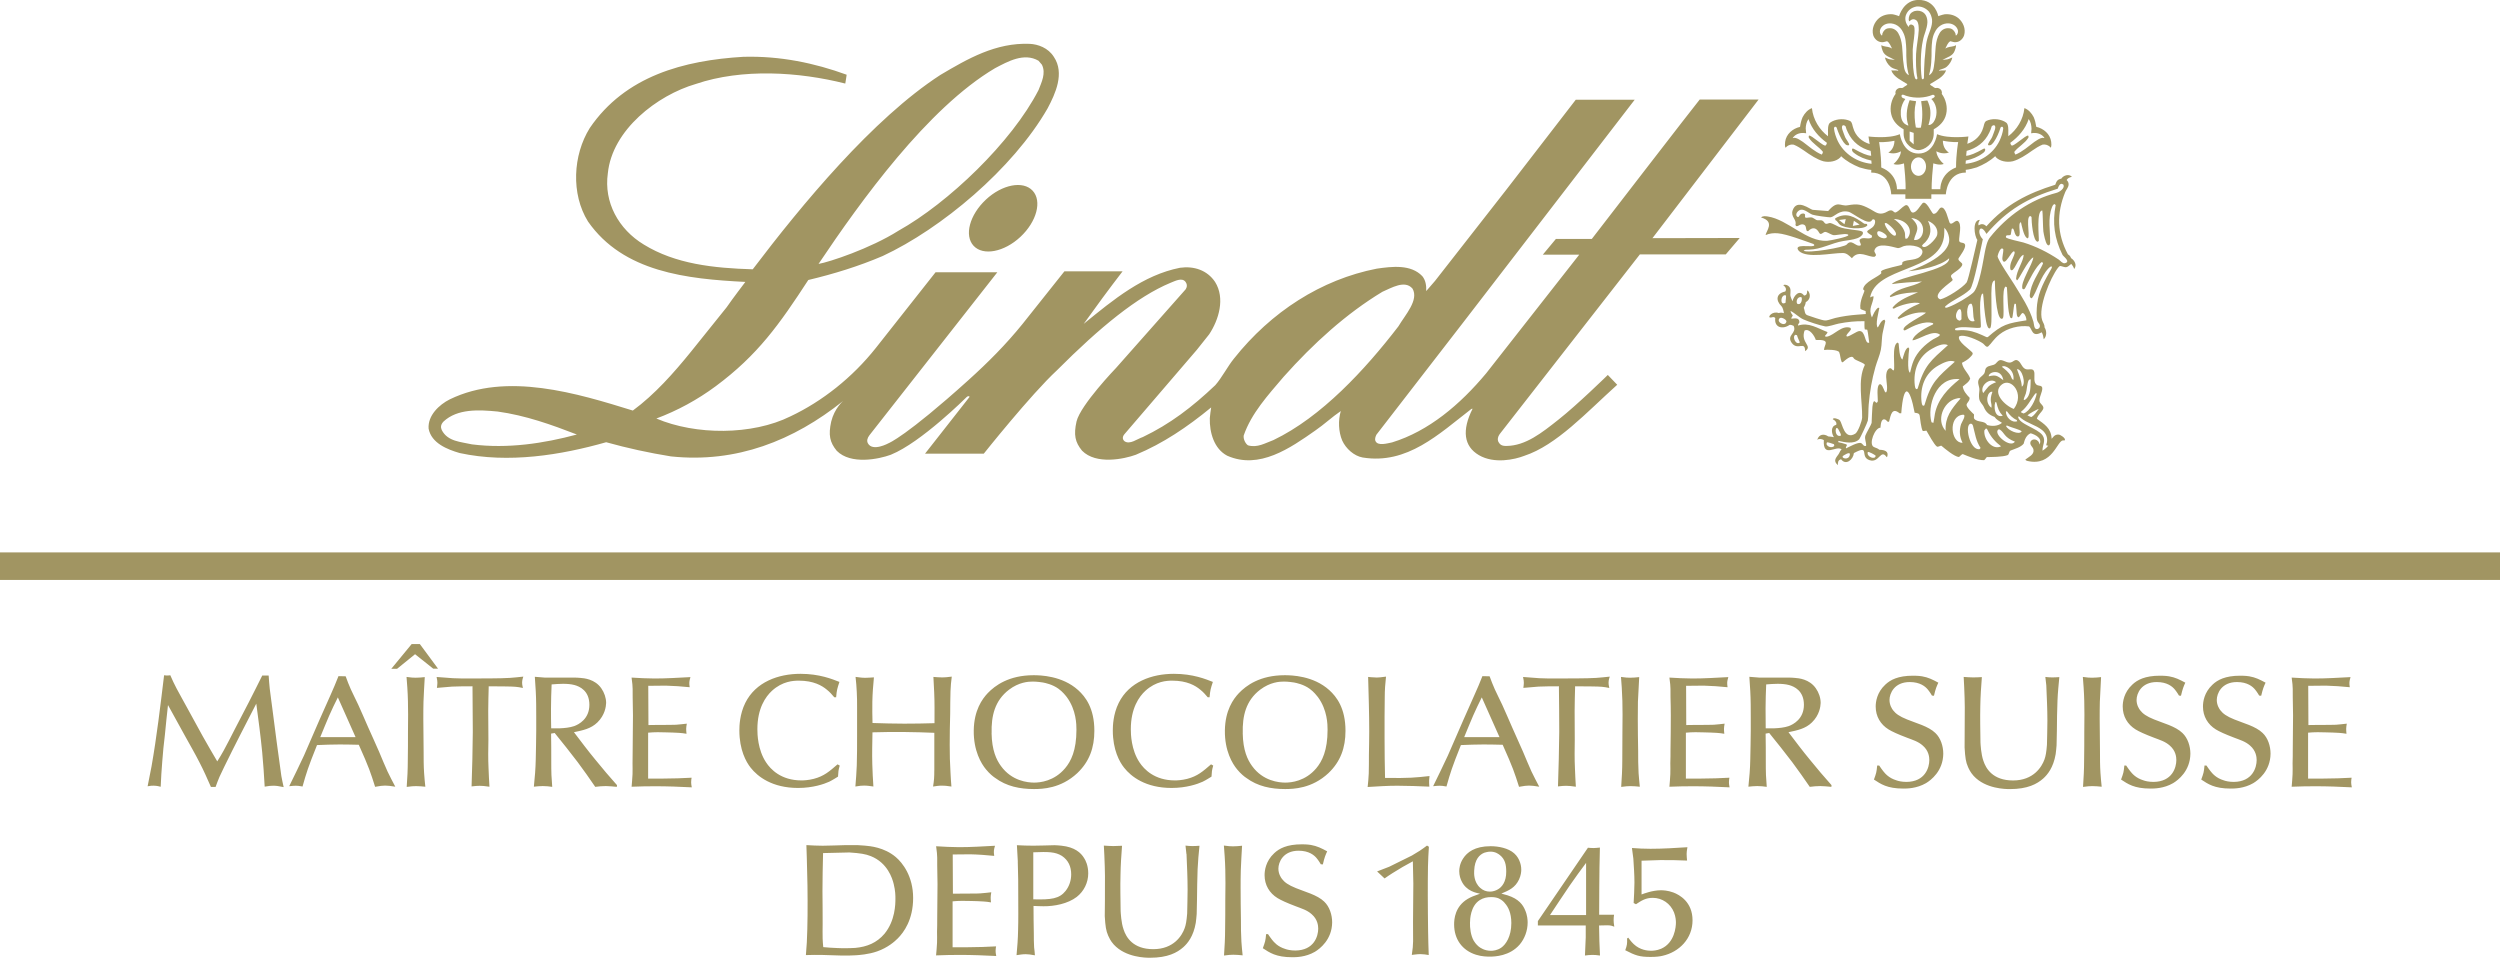 <svg width="210" height="81" fill="none" xmlns="http://www.w3.org/2000/svg"><g clip-path="url(#clip0_2039_6)"><path fill-rule="evenodd" clip-rule="evenodd" d="M71.323 71.604C72.289 71.67 72.693 71.736 73.152 71.916C74.551 72.479 74.955 73.774 75.072 74.26C75.215 74.834 75.215 75.253 75.215 75.489C75.215 75.945 75.201 77.332 74.301 78.432C73.647 79.204 72.825 79.532 71.844 79.624C71.584 79.635 71.338 79.65 71.073 79.65C70.809 79.65 70.578 79.65 70.317 79.635C69.939 79.624 69.546 79.594 69.153 79.558C69.127 79.322 69.113 79.087 69.102 78.851C69.087 78.446 69.102 78.027 69.102 77.622C69.113 76.695 69.087 75.779 69.087 74.863C69.087 73.789 69.113 72.733 69.138 71.659L71.319 71.607L71.323 71.604ZM71.077 70.989C70.412 71 69.759 71.041 69.105 71.041C68.65 71.041 68.191 71.015 67.736 70.989C67.761 71.71 67.787 72.428 67.798 73.149C67.824 73.987 67.838 74.823 67.838 75.662C67.838 76.5 67.838 77.269 67.813 78.082C67.798 78.803 67.761 79.521 67.695 80.227C68.165 80.216 68.621 80.201 69.08 80.216C69.641 80.227 70.177 80.257 70.725 80.267C71.118 80.282 71.507 80.257 71.9 80.242C72.12 80.227 72.957 80.176 73.688 79.914C74.576 79.602 75.164 79.079 75.41 78.829C75.92 78.318 76.703 77.258 76.703 75.43C76.703 73.601 75.814 72.475 75.241 71.99C74.261 71.166 73.086 71.074 72.656 71.033L72.069 70.993H71.077V70.989ZM80.029 71.776C80.525 71.776 81.021 71.762 81.516 71.762C82.181 71.776 82.849 71.828 83.514 71.894C83.462 71.515 83.473 71.409 83.58 71.044C82.574 71.096 81.582 71.162 80.565 71.162C79.926 71.162 79.273 71.122 78.634 71.085C78.766 71.986 78.715 72.185 78.726 72.718C78.737 73.241 78.751 73.752 78.751 74.263C78.751 75.231 78.74 76.184 78.726 77.14C78.726 77.519 78.726 77.898 78.711 78.277C78.711 78.579 78.726 78.892 78.711 79.193C78.696 79.561 78.66 79.9 78.63 80.253C79.299 80.227 79.948 80.212 80.617 80.212C81.648 80.212 82.666 80.253 83.683 80.304C83.642 80.054 83.631 80.017 83.631 79.874C83.631 79.705 83.657 79.561 83.672 79.495C83.279 79.51 82.901 79.535 82.511 79.546C81.678 79.572 80.852 79.572 80.018 79.572V75.713C80.279 75.687 80.554 75.672 80.826 75.672C81.076 75.672 81.322 75.683 81.571 75.683C81.924 75.695 82.265 75.695 82.603 75.724C82.812 75.735 83.022 75.761 83.242 75.801C83.205 75.422 83.205 75.316 83.268 74.951C82.967 74.977 82.655 75.029 82.353 75.043C82.144 75.058 81.95 75.058 81.74 75.058C81.178 75.058 80.606 75.058 80.044 75.069L80.029 71.773V71.776ZM86.796 71.593C88.078 71.541 88.636 71.552 89.198 71.894C89.745 72.262 89.98 72.796 89.98 73.45C89.98 73.947 89.822 74.444 89.51 74.837C88.989 75.492 88.309 75.584 86.796 75.544V71.593ZM85.493 72.376C85.533 73.384 85.533 74.377 85.533 75.371C85.533 76.298 85.548 77.229 85.519 78.156C85.508 78.851 85.453 79.543 85.39 80.234C85.666 80.194 85.875 80.153 86.161 80.153C86.385 80.153 86.528 80.179 86.932 80.246C86.921 80.025 86.892 79.8 86.866 79.58C86.841 79.201 86.841 78.807 86.841 78.428C86.826 77.656 86.815 76.872 86.815 76.099C87.09 76.11 87.377 76.125 87.652 76.125C88.552 76.136 89.701 75.915 90.446 75.341C91.049 74.871 91.412 74.138 91.412 73.366C91.412 72.711 91.192 72.266 91.06 72.071C90.799 71.64 90.288 71.155 89.154 71.037C88.97 71.011 88.787 71.011 88.592 70.997C87.994 71.008 87.406 71.037 86.804 71.037C86.349 71.037 85.879 71.022 85.42 70.997L85.497 72.369L85.493 72.376ZM99.667 71.736C99.707 72.729 99.758 73.723 99.758 74.72C99.758 75.4 99.733 76.066 99.722 76.736C99.67 77.376 99.615 77.677 99.512 77.965C99.292 78.594 98.587 79.73 96.876 79.73C95.165 79.73 94.592 78.722 94.383 78.082C94.173 77.494 94.148 76.695 94.133 76.537C94.122 75.518 94.093 74.495 94.122 73.491C94.133 72.681 94.188 71.857 94.251 71.044C94.004 71.055 93.755 71.07 93.52 71.07C93.244 71.07 92.984 71.044 92.723 71.03C92.749 71.607 92.789 72.181 92.8 72.77C92.826 73.307 92.815 73.829 92.815 74.367C92.815 75.231 92.815 76.092 92.8 76.957C92.852 77.832 92.907 78.174 93.087 78.594C93.153 78.737 93.281 79.039 93.556 79.34C94.563 80.44 96.259 80.451 96.597 80.451C98.099 80.451 98.881 80.021 99.402 79.561C99.755 79.245 100.25 78.66 100.445 77.519C100.485 77.269 100.496 77.023 100.522 76.772C100.533 76.368 100.533 75.948 100.548 75.544C100.562 74.705 100.563 73.855 100.599 73.02C100.625 72.354 100.691 71.699 100.757 71.044C100.562 71.055 100.364 71.07 100.17 71.07C99.975 71.07 99.777 71.055 99.582 71.03L99.659 71.736H99.667ZM104.334 71.041C104.058 71.067 103.864 71.092 103.577 71.092C103.342 71.092 103.21 71.081 102.806 71.026C102.832 71.313 102.857 71.615 102.872 71.916C102.924 72.663 102.938 73.432 102.938 74.194C102.938 74.69 102.924 75.176 102.924 75.658C102.924 76.456 102.924 77.254 102.909 78.053C102.909 78.8 102.868 79.532 102.817 80.264C103.236 80.212 103.364 80.198 103.599 80.198C103.86 80.198 104.121 80.223 104.381 80.249C104.341 79.87 104.304 79.491 104.278 79.098C104.238 78.483 104.238 77.869 104.238 77.24C104.223 76.349 104.212 75.459 104.212 74.573C104.212 74.087 104.212 73.605 104.227 73.108C104.253 72.428 104.293 71.736 104.334 71.041ZM106.353 78.472C106.302 79.035 106.272 79.112 106.078 79.65C106.64 80.017 107.176 80.407 108.545 80.407C108.846 80.407 109.669 80.407 110.451 79.951C110.866 79.701 111.887 78.932 111.901 77.479C111.901 76.839 111.677 76.158 111.237 75.739C110.649 75.165 109.581 74.904 108.861 74.602C108.207 74.341 107.895 74.105 107.686 73.829C107.594 73.712 107.385 73.399 107.385 72.965C107.385 72.428 107.778 71.46 109.081 71.46C109.955 71.46 110.4 71.839 110.609 72.1C110.752 72.269 110.936 72.571 110.947 72.597L111.119 72.612C111.262 71.997 111.34 71.828 111.483 71.512C111.002 71.25 110.635 71.067 110.113 70.975C109.801 70.923 109.449 70.923 109.357 70.923C108.09 70.923 107.451 71.276 107.032 71.67C106.316 72.336 106.225 73.134 106.225 73.513C106.225 74.337 106.628 75.018 107.308 75.437C107.609 75.621 108.09 75.842 108.85 76.129C109.32 76.313 109.79 76.441 110.183 76.795C110.679 77.225 110.73 77.751 110.73 78.012C110.73 78.627 110.389 79.83 108.81 79.844C108.406 79.844 108.105 79.767 107.961 79.712C107.322 79.517 107.021 79.149 106.852 78.939C106.735 78.796 106.632 78.638 106.515 78.469H106.357L106.353 78.472ZM119.866 71.03C119.671 71.188 119.462 71.317 119.264 71.46C119.043 71.589 118.819 71.736 118.599 71.865L116.693 72.807L115.676 73.2L116.304 73.789C116.524 73.631 116.748 73.487 116.969 73.344C117.516 72.991 118.092 72.663 118.68 72.35C118.694 72.976 118.705 73.605 118.72 74.219C118.72 75.294 118.694 76.364 118.694 77.438C118.694 79.076 118.746 79.204 118.592 80.212C118.683 80.212 119.01 80.146 119.308 80.146C119.543 80.146 119.792 80.183 120.013 80.223C119.987 79.569 119.972 78.903 119.961 78.248C119.95 77.24 119.935 76.246 119.935 75.238C119.935 74.414 119.935 73.605 119.95 72.792C119.961 72.229 119.991 71.681 120.027 71.129L119.869 71.026L119.866 71.03ZM123.831 73.134C123.872 72.166 124.29 71.787 124.68 71.629C124.746 71.618 124.955 71.537 125.19 71.537C125.609 71.537 125.858 71.721 125.987 71.824C126.431 72.177 126.523 72.648 126.523 73.211C126.534 74.087 126.145 74.521 125.833 74.701C125.638 74.819 125.388 74.896 125.153 74.896C124.841 74.896 124.577 74.793 124.342 74.584C123.78 74.087 123.82 73.355 123.831 73.13M123.483 77.464C123.483 77.269 123.508 76.103 124.305 75.606C124.591 75.422 124.918 75.356 125.271 75.356C125.598 75.356 125.792 75.422 125.91 75.474C126.185 75.606 126.354 75.79 126.416 75.879C126.666 76.154 126.952 76.662 126.952 77.538C126.952 78.674 126.482 79.344 126.104 79.605C125.763 79.841 125.399 79.867 125.241 79.867C124.705 79.867 124.338 79.62 124.184 79.488C123.964 79.293 123.857 79.123 123.791 79.017C123.541 78.572 123.464 77.968 123.479 77.46M124.327 75.069C123.791 75.253 123.545 75.356 123.295 75.503C122.212 76.143 122.146 77.218 122.146 77.648C122.146 78.892 122.825 79.833 123.986 80.198C124.481 80.356 124.951 80.356 125.15 80.356C125.553 80.356 126.82 80.315 127.658 79.337C128.076 78.84 128.322 78.171 128.322 77.494C128.322 77.31 128.307 76.89 128.102 76.434C127.933 76.029 127.591 75.507 126.626 75.205C126.468 75.154 126.284 75.102 126.115 75.062C126.769 74.786 127.276 74.565 127.602 73.87C127.76 73.528 127.786 73.215 127.786 73.072C127.786 72.784 127.735 72.549 127.628 72.299C127.577 72.181 127.459 71.92 127.195 71.684C126.699 71.239 125.866 71.081 125.212 71.081C123.868 71.081 123.229 71.604 122.902 72.115C122.616 72.545 122.576 72.976 122.576 73.174C122.576 73.553 122.693 73.855 122.759 73.987C123.163 74.878 124.041 75.007 124.327 75.073M130.202 76.861C130.749 76.037 131.3 75.202 131.862 74.377C132.306 73.737 132.761 73.108 133.231 72.483V76.865H130.202V76.861ZM134.329 76.835C134.329 76.077 134.329 75.319 134.34 74.558C134.34 73.432 134.366 72.321 134.392 71.195C134.131 71.221 133.988 71.236 133.856 71.236C133.698 71.236 133.544 71.221 133.386 71.21L129.181 77.372V77.74H133.202V78.733C133.187 79.245 133.162 79.752 133.136 80.264C133.371 80.238 133.514 80.212 133.76 80.212C133.984 80.212 134.047 80.223 134.399 80.264C134.388 79.87 134.362 79.466 134.348 79.061C134.333 78.63 134.333 78.185 134.322 77.74C134.557 77.74 134.792 77.725 135.027 77.725C135.324 77.725 135.471 77.792 135.6 77.843C135.559 77.541 135.545 77.475 135.545 77.306C135.545 77.148 135.556 76.993 135.581 76.835H134.315H134.329ZM136.676 78.825C136.69 79.27 136.676 79.388 136.521 79.819C137.381 80.264 137.722 80.382 138.648 80.382C139.132 80.382 139.419 80.341 139.639 80.29C141.049 79.977 142.173 78.851 142.173 77.306C142.173 75.761 141.078 75.161 140.553 74.966C140.098 74.797 139.69 74.782 139.521 74.782C138.802 74.782 138.071 75.069 137.891 75.135V72.299C138.413 72.288 138.934 72.258 139.455 72.247C140.212 72.236 140.968 72.258 141.714 72.288C141.699 72.119 141.677 71.909 141.677 71.74C141.677 71.57 141.692 71.478 141.743 71.166C140.711 71.232 139.679 71.298 138.637 71.298C138.115 71.298 137.594 71.272 137.083 71.232L137.201 72.122C137.241 72.788 137.293 73.469 137.293 74.138C137.293 74.712 137.252 75.275 137.226 75.853L137.421 75.956C137.891 75.643 138.244 75.419 138.831 75.419C139.613 75.419 140.318 75.89 140.619 76.647C140.763 77.015 140.777 77.354 140.777 77.497C140.777 77.85 140.674 79.197 139.536 79.694C139.169 79.852 138.831 79.863 138.677 79.863C138.416 79.863 137.763 79.811 137.226 79.3C137.003 79.09 136.834 78.844 136.771 78.763L136.679 78.829L136.676 78.825ZM22.035 56.733C21.657 57.48 21.29 58.238 20.901 58.985C20.508 59.743 20.118 60.489 19.726 61.247C19.413 61.851 19.112 62.465 18.785 63.054C18.617 63.37 18.433 63.657 18.249 63.955C17.846 63.263 17.427 62.557 17.034 61.851C16.59 61.052 16.16 60.254 15.716 59.445C15.429 58.907 15.114 58.37 14.827 57.822C14.644 57.469 14.46 57.09 14.306 56.722C14.019 56.763 13.953 56.737 13.784 56.722C13.472 59.286 13.171 61.862 12.727 64.385C12.624 64.948 12.518 65.486 12.4 66.048C12.675 65.997 12.738 65.997 12.896 65.997C13.171 65.997 13.406 66.063 13.498 66.089C13.535 65.382 13.564 64.661 13.63 63.959C13.681 63.212 13.762 62.48 13.85 61.737C13.928 60.898 14.019 60.063 14.111 59.224C14.581 60.088 15.066 60.964 15.547 61.829C15.951 62.561 16.384 63.307 16.762 64.051C17.115 64.731 17.416 65.412 17.717 66.103H18.11C18.213 65.817 18.319 65.526 18.437 65.254C18.569 64.967 18.697 64.691 18.841 64.404C19.703 62.638 20.618 60.872 21.528 59.106C21.712 60.467 21.892 61.829 22.024 63.186C22.116 64.154 22.178 65.11 22.233 66.078C22.626 66.012 22.744 66.001 22.964 66.001C23.199 66.001 23.383 66.026 23.827 66.118C23.761 65.805 23.684 65.489 23.632 65.176C23.555 64.706 23.515 64.22 23.438 63.753C23.372 63.216 23.28 62.678 23.218 62.145C23.1 61.28 22.994 60.405 22.88 59.544C22.814 58.981 22.722 58.418 22.659 57.855C22.619 57.491 22.593 57.108 22.567 56.744H22.046L22.035 56.733ZM26.904 61.913C27.154 61.31 27.389 60.721 27.649 60.122C27.87 59.599 28.131 59.088 28.38 58.58L29.867 61.917H26.904V61.913ZM28.432 56.796C28.222 57.333 28.002 57.855 27.767 58.378C27.455 59.099 27.128 59.805 26.812 60.523C26.383 61.505 25.964 62.483 25.534 63.466C25.131 64.33 24.712 65.191 24.293 66.041C24.554 66.015 24.723 66.001 24.84 66.001C25.009 66.001 25.116 66.015 25.413 66.067C25.751 64.875 25.858 64.511 26.629 62.587C27.268 62.561 27.895 62.535 28.534 62.535C29.07 62.535 29.607 62.55 30.139 62.561C31.013 64.511 31.13 64.9 31.509 66.093C31.938 66.015 32.136 65.99 32.342 65.99C32.592 65.99 32.761 66.015 33.205 66.082C32.985 65.662 32.761 65.246 32.551 64.801C32.302 64.264 32.081 63.701 31.846 63.153C31.545 62.458 31.233 61.781 30.918 61.074C30.642 60.46 30.381 59.82 30.095 59.206C29.886 58.76 29.665 58.33 29.467 57.896C29.309 57.543 29.166 57.175 29.037 56.81L28.424 56.796H28.432ZM34.578 54.103L32.867 56.181H33.352L34.865 54.953L36.392 56.17H36.796L35.269 54.103H34.578ZM35.676 56.877C35.401 56.903 35.206 56.928 34.92 56.928C34.685 56.928 34.556 56.917 34.149 56.862C34.174 57.149 34.2 57.451 34.215 57.752C34.266 58.499 34.281 59.268 34.281 60.03C34.281 60.526 34.27 61.012 34.27 61.494C34.27 62.292 34.27 63.09 34.255 63.889C34.255 64.636 34.218 65.364 34.163 66.1C34.582 66.048 34.711 66.034 34.946 66.034C35.206 66.034 35.467 66.059 35.728 66.085C35.687 65.706 35.651 65.327 35.625 64.934C35.584 64.319 35.584 63.705 35.584 63.076C35.57 62.185 35.559 61.299 35.559 60.408C35.559 59.923 35.559 59.441 35.573 58.944C35.599 58.264 35.639 57.572 35.68 56.877M43.96 56.836C43.582 56.877 43.204 56.917 42.825 56.943C42.341 56.969 41.86 56.983 41.375 56.983C40.747 56.994 40.123 56.994 39.495 56.994C39.01 56.994 38.529 56.994 38.045 56.969C37.589 56.943 37.13 56.903 36.675 56.866C36.726 57.127 36.741 57.219 36.741 57.362C36.741 57.48 36.715 57.664 36.701 57.782C37.13 57.741 37.564 57.705 37.978 57.675C38.555 57.649 39.117 57.649 39.69 57.649C39.704 58.93 39.715 60.199 39.715 61.483C39.704 63.013 39.664 64.544 39.612 66.059C39.991 66.019 40.068 66.008 40.292 66.008C40.527 66.008 40.67 66.023 41.114 66.085C41.089 65.563 41.048 65.051 41.037 64.529C40.997 63.731 41.011 62.921 41.026 62.123C41.026 61.325 41.011 60.515 41.011 59.717C41.011 59.025 41.037 58.345 41.052 57.649C41.507 57.649 41.966 57.66 42.41 57.66C43.248 57.671 43.428 57.686 43.923 57.789C43.872 57.543 43.857 57.476 43.857 57.344C43.857 57.134 43.934 56.888 43.96 56.833M46.336 57.491C46.663 57.465 46.975 57.44 47.301 57.44C47.628 57.44 47.966 57.465 48.256 57.543C48.686 57.66 49.508 58.014 49.508 59.202C49.508 60.39 48.623 60.85 48.23 60.993C47.514 61.24 46.428 61.177 46.299 61.177C46.284 60.614 46.284 60.052 46.284 59.504C46.284 58.823 46.31 58.157 46.336 57.487M44.926 56.851C44.952 57.245 44.977 57.649 45.003 58.054C45.043 58.786 45.043 59.518 45.043 60.25V61.387C45.029 62.197 45.029 62.995 45.003 63.793C44.988 64.551 44.926 65.309 44.845 66.082C45.095 66.056 45.341 66.03 45.59 66.03C45.892 66.03 46.101 66.056 46.387 66.096C46.361 65.769 46.336 65.441 46.321 65.103C46.306 64.724 46.306 64.345 46.306 63.951C46.306 63.179 46.306 62.395 46.292 61.623L46.593 61.571C47.246 62.38 47.9 63.194 48.524 64.018C49.035 64.698 49.516 65.39 50 66.096C50.301 66.056 50.588 66.03 50.889 66.03C51.19 66.03 51.502 66.07 51.814 66.096L51.829 65.953C51.216 65.261 50.602 64.555 50.026 63.834C49.398 63.076 48.811 62.292 48.212 61.505C48.954 61.347 49.633 61.218 50.184 60.681C50.812 60.066 50.904 59.36 50.915 59.047C50.915 58.617 50.757 58.172 50.511 57.819C49.964 57.035 49.06 56.969 48.748 56.943C48.59 56.932 48.421 56.917 48.267 56.917H45.748L44.926 56.851ZM54.447 57.609C54.943 57.609 55.438 57.594 55.934 57.594C56.599 57.609 57.267 57.66 57.932 57.727C57.88 57.348 57.891 57.241 57.998 56.877C56.992 56.928 56 56.994 54.983 56.994C54.344 56.994 53.691 56.954 53.052 56.917C53.184 57.819 53.129 58.017 53.144 58.551C53.158 59.073 53.169 59.584 53.169 60.096C53.169 61.063 53.154 62.016 53.144 62.973C53.144 63.352 53.144 63.731 53.133 64.11C53.133 64.411 53.144 64.724 53.133 65.026C53.118 65.394 53.081 65.732 53.055 66.085C53.72 66.059 54.374 66.045 55.038 66.045C56.07 66.045 57.087 66.085 58.108 66.137C58.068 65.886 58.056 65.85 58.056 65.706C58.056 65.537 58.082 65.394 58.097 65.327C57.704 65.338 57.326 65.364 56.937 65.379C56.099 65.404 55.277 65.404 54.443 65.404V61.545C54.704 61.52 54.98 61.505 55.251 61.505C55.501 61.505 55.747 61.52 55.997 61.52C56.349 61.534 56.687 61.534 57.028 61.56C57.238 61.571 57.447 61.6 57.667 61.637C57.627 61.258 57.627 61.152 57.693 60.787C57.392 60.813 57.08 60.865 56.779 60.879C56.569 60.891 56.375 60.891 56.166 60.891C55.604 60.891 55.031 60.891 54.469 60.905L54.454 57.609H54.447ZM70.236 58.562C70.288 57.962 70.328 57.841 70.512 57.281C69.909 57.046 68.841 56.601 67.236 56.601C65.382 56.601 63.476 57.281 62.602 59.047C62.132 60 62.107 60.982 62.107 61.361C62.107 62.984 62.668 64.003 63.058 64.489C63.645 65.235 64.861 66.188 67.038 66.188C68.29 66.188 69.219 65.861 69.649 65.666C69.95 65.522 70.328 65.272 70.394 65.235C70.42 64.79 70.42 64.739 70.537 64.308L70.354 64.205C69.674 64.794 69.219 65.198 68.356 65.423C67.901 65.541 67.493 65.555 67.324 65.555C65.602 65.555 64.725 64.614 64.35 64.04C63.645 62.98 63.62 61.659 63.62 61.255C63.62 59.489 64.31 58.521 64.846 58.025C65.734 57.215 66.649 57.175 67.104 57.175C68.345 57.175 69.05 57.594 69.454 57.933C69.689 58.117 69.898 58.352 70.082 58.573H70.24L70.236 58.562ZM78.48 64.724C78.48 65.287 78.465 65.537 78.377 66.07C78.638 66.03 78.847 65.993 79.122 65.993C79.357 65.993 79.501 66.008 79.919 66.07C79.893 65.677 79.853 65.287 79.842 64.893C79.79 64.121 79.776 63.352 79.776 62.564C79.776 61.689 79.79 60.824 79.816 59.949C79.827 59.319 79.816 58.679 79.842 58.054C79.857 57.649 79.893 57.245 79.948 56.836C79.53 56.888 79.361 56.903 79.152 56.903C78.891 56.903 78.656 56.877 78.406 56.862C78.432 57.292 78.458 57.727 78.472 58.157C78.513 59.022 78.498 59.882 78.498 60.747C77.65 60.773 76.802 60.787 75.953 60.787C75.105 60.787 74.18 60.762 73.291 60.732C73.277 60.129 73.266 59.544 73.277 58.941C73.291 58.26 73.343 57.579 73.409 56.899C73.163 56.91 72.924 56.936 72.689 56.936C72.388 56.936 72.179 56.899 71.867 56.858C71.907 57.278 71.958 57.708 71.969 58.128C71.995 58.547 71.995 58.977 71.995 59.397V61.843C71.995 62.667 71.995 63.492 71.969 64.301C71.944 64.889 71.903 65.478 71.852 66.067C72.256 66.001 72.373 65.99 72.594 65.99C72.869 65.99 73.089 66.03 73.365 66.067C73.324 65.438 73.288 64.812 73.273 64.183C73.247 63.293 73.273 62.403 73.288 61.516C74.202 61.49 75.127 61.475 76.041 61.49C76.864 61.49 77.672 61.531 78.483 61.556V64.72L78.48 64.724ZM83.297 61.597C83.257 60.144 83.558 58.849 84.759 57.933C85.592 57.303 86.363 57.252 86.756 57.252C87.109 57.252 87.527 57.318 87.604 57.329C87.814 57.37 88.401 57.487 88.908 57.852C89.26 58.102 89.521 58.44 89.613 58.558C90.41 59.643 90.421 60.861 90.421 61.306C90.421 63.032 89.965 63.948 89.466 64.536C88.552 65.622 87.366 65.739 86.87 65.739C86.334 65.739 84.99 65.611 84.076 64.341C83.697 63.819 83.319 63.032 83.293 61.593M81.795 61.35C81.77 63.065 82.423 64.15 82.827 64.632C83.128 65 83.44 65.246 83.584 65.338C84.549 66.059 85.684 66.28 86.848 66.28C87.553 66.28 89.106 66.24 90.49 64.945C91.508 63.977 91.926 62.811 91.926 61.387C91.926 59.478 91.17 58.521 90.568 57.973C89.224 56.755 87.38 56.718 86.822 56.718C84.748 56.718 83.584 57.583 82.97 58.223C82.5 58.72 81.821 59.662 81.795 61.35ZM101.605 58.562C101.657 57.962 101.697 57.841 101.881 57.281C101.279 57.046 100.21 56.601 98.605 56.601C96.751 56.601 94.845 57.281 93.971 59.047C93.501 60 93.476 60.982 93.476 61.361C93.476 62.984 94.037 64.003 94.427 64.489C95.014 65.235 96.23 66.188 98.411 66.188C99.663 66.188 100.592 65.861 101.021 65.666C101.323 65.522 101.701 65.272 101.767 65.235C101.793 64.79 101.793 64.739 101.91 64.308L101.727 64.205C101.047 64.794 100.592 65.198 99.729 65.423C99.27 65.541 98.866 65.555 98.697 65.555C96.975 65.555 96.097 64.614 95.719 64.04C95.014 62.98 94.989 61.659 94.989 61.255C94.989 59.489 95.679 58.521 96.215 58.025C97.104 57.215 98.018 57.175 98.473 57.175C99.714 57.175 100.419 57.594 100.823 57.933C101.058 58.117 101.268 58.352 101.451 58.573H101.609L101.605 58.562ZM104.392 61.597C104.352 60.144 104.653 58.849 105.854 57.933C106.691 57.303 107.458 57.252 107.851 57.252C108.204 57.252 108.622 57.318 108.699 57.329C108.909 57.37 109.496 57.487 110.003 57.852C110.355 58.102 110.616 58.44 110.708 58.558C111.505 59.643 111.516 60.861 111.516 61.306C111.516 63.032 111.06 63.948 110.565 64.536C109.65 65.622 108.464 65.739 107.965 65.739C107.429 65.739 106.085 65.611 105.171 64.341C104.793 63.819 104.414 63.032 104.389 61.593M102.89 61.35C102.865 63.065 103.518 64.15 103.922 64.632C104.223 65 104.536 65.246 104.679 65.338C105.644 66.059 106.783 66.28 107.943 66.28C108.648 66.28 110.201 66.24 111.586 64.945C112.603 63.977 113.021 62.811 113.021 61.387C113.021 59.478 112.265 58.521 111.663 57.973C110.319 56.755 108.479 56.718 107.917 56.718C105.839 56.718 104.679 57.583 104.066 58.223C103.596 58.72 102.916 59.662 102.89 61.35ZM116.304 60.158C116.319 59.621 116.304 59.084 116.319 58.551C116.319 57.977 116.359 57.414 116.425 56.836C116.047 56.888 115.823 56.913 115.654 56.913C115.364 56.913 114.949 56.862 114.923 56.862C114.964 58.378 115.015 59.908 115.015 61.439C115.015 62.093 115 62.748 114.989 63.4C114.989 63.922 114.989 64.444 114.975 64.967C114.96 65.346 114.923 65.725 114.883 66.107C115.72 66.056 116.543 66.001 117.376 66.001C118.276 66.001 119.164 66.041 120.064 66.078C120.027 65.581 120.049 65.474 120.079 65.188C118.849 65.32 118.459 65.371 116.344 65.346C116.319 64.26 116.304 63.186 116.304 62.09V60.155V60.158ZM122.994 61.913C123.244 61.31 123.479 60.721 123.74 60.122C123.964 59.599 124.221 59.088 124.47 58.58L125.957 61.917H122.994V61.913ZM124.522 56.796C124.312 57.333 124.092 57.855 123.853 58.378C123.541 59.099 123.214 59.805 122.902 60.523C122.469 61.505 122.054 62.483 121.621 63.466C121.217 64.33 120.802 65.191 120.383 66.041C120.644 66.015 120.813 66.001 120.931 66.001C121.099 66.001 121.202 66.015 121.503 66.067C121.841 64.875 121.948 64.511 122.715 62.587C123.354 62.561 123.982 62.535 124.621 62.535C125.157 62.535 125.693 62.55 126.225 62.561C127.099 64.511 127.217 64.9 127.599 66.093C128.028 66.015 128.223 65.99 128.432 65.99C128.682 65.99 128.851 66.015 129.295 66.082C129.075 65.662 128.855 65.246 128.642 64.801C128.396 64.264 128.172 63.701 127.937 63.153C127.635 62.458 127.323 61.781 127.011 61.074C126.736 60.46 126.475 59.82 126.189 59.206C125.979 58.76 125.759 58.33 125.561 57.896C125.403 57.543 125.26 57.175 125.128 56.81L124.514 56.796H124.522ZM135.222 56.836C134.843 56.877 134.465 56.917 134.087 56.943C133.602 56.969 133.121 56.983 132.637 56.983C132.012 56.994 131.384 56.994 130.757 56.994C130.272 56.994 129.791 56.994 129.306 56.969C128.851 56.943 128.392 56.903 127.937 56.866C127.988 57.127 128.003 57.219 128.003 57.362C128.003 57.48 127.977 57.664 127.962 57.782C128.392 57.741 128.825 57.705 129.24 57.675C129.813 57.649 130.375 57.649 130.948 57.649C130.962 58.93 130.977 60.199 130.977 61.483C130.962 63.013 130.922 64.544 130.87 66.059C131.249 66.019 131.326 66.008 131.55 66.008C131.785 66.008 131.928 66.023 132.372 66.085C132.347 65.563 132.306 65.051 132.295 64.529C132.255 63.731 132.269 62.921 132.28 62.123C132.28 61.325 132.269 60.515 132.269 59.717C132.269 59.025 132.295 58.345 132.31 57.649C132.765 57.649 133.224 57.66 133.668 57.66C134.502 57.671 134.686 57.686 135.181 57.789C135.13 57.543 135.119 57.476 135.119 57.344C135.119 57.134 135.196 56.888 135.222 56.833M137.689 56.877C137.414 56.903 137.219 56.928 136.933 56.928C136.698 56.928 136.569 56.917 136.162 56.862C136.187 57.149 136.213 57.451 136.228 57.752C136.279 58.499 136.294 59.268 136.294 60.03C136.294 60.526 136.283 61.012 136.283 61.494C136.283 62.292 136.283 63.09 136.272 63.889C136.272 64.636 136.231 65.368 136.18 66.1C136.599 66.048 136.727 66.034 136.962 66.034C137.223 66.034 137.484 66.059 137.744 66.085C137.708 65.706 137.667 65.327 137.641 64.934C137.605 64.319 137.605 63.705 137.605 63.076C137.59 62.185 137.575 61.299 137.575 60.408C137.575 59.923 137.575 59.441 137.586 58.944C137.616 58.264 137.652 57.572 137.693 56.877M141.629 57.609C142.125 57.609 142.621 57.594 143.116 57.594C143.781 57.609 144.445 57.66 145.114 57.727C145.062 57.348 145.073 57.241 145.18 56.877C144.174 56.928 143.182 56.994 142.165 56.994C141.523 56.994 140.873 56.954 140.23 56.917C140.362 57.819 140.307 58.017 140.322 58.551C140.337 59.073 140.348 59.584 140.348 60.096C140.348 61.063 140.337 62.016 140.322 62.973C140.322 63.352 140.322 63.731 140.307 64.11C140.307 64.411 140.322 64.724 140.307 65.026C140.296 65.394 140.256 65.732 140.23 66.085C140.895 66.059 141.548 66.045 142.213 66.045C143.245 66.045 144.266 66.085 145.283 66.137C145.242 65.886 145.231 65.85 145.231 65.706C145.231 65.537 145.257 65.394 145.272 65.327C144.882 65.338 144.501 65.364 144.108 65.379C143.274 65.404 142.452 65.404 141.614 65.404V61.545C141.875 61.52 142.151 61.505 142.422 61.505C142.672 61.505 142.918 61.52 143.168 61.52C143.52 61.534 143.862 61.534 144.199 61.56C144.409 61.571 144.618 61.6 144.842 61.637C144.802 61.258 144.802 61.152 144.868 60.787C144.567 60.813 144.255 60.865 143.953 60.879C143.744 60.891 143.55 60.891 143.34 60.891C142.778 60.891 142.206 60.891 141.644 60.905L141.633 57.609H141.629ZM148.356 57.491C148.683 57.465 148.999 57.44 149.322 57.44C149.645 57.44 149.986 57.465 150.276 57.543C150.706 57.66 151.529 58.014 151.529 59.202C151.529 60.39 150.64 60.85 150.251 60.993C149.535 61.24 148.448 61.177 148.319 61.177C148.308 60.614 148.308 60.052 148.308 59.504C148.308 58.823 148.334 58.157 148.36 57.487M146.946 56.851C146.972 57.245 146.997 57.649 147.023 58.054C147.064 58.786 147.064 59.518 147.064 60.25V61.387C147.049 62.197 147.049 62.995 147.023 63.793C147.012 64.551 146.946 65.309 146.865 66.082C147.115 66.056 147.361 66.03 147.611 66.03C147.908 66.03 148.121 66.056 148.407 66.096C148.382 65.769 148.356 65.441 148.341 65.103C148.327 64.724 148.327 64.345 148.327 63.951C148.327 63.179 148.327 62.395 148.312 61.623L148.613 61.571C149.267 62.38 149.92 63.194 150.544 64.018C151.051 64.698 151.536 65.39 152.021 66.096C152.322 66.056 152.608 66.03 152.909 66.03C153.21 66.03 153.522 66.07 153.835 66.096L153.849 65.953C153.236 65.261 152.623 64.555 152.046 63.834C151.418 63.076 150.831 62.292 150.232 61.505C150.974 61.347 151.657 61.218 152.204 60.681C152.832 60.066 152.924 59.36 152.935 59.047C152.935 58.617 152.781 58.172 152.531 57.819C151.984 57.035 151.081 56.969 150.768 56.943C150.611 56.932 150.442 56.917 150.284 56.917H147.765L146.942 56.851H146.946ZM157.683 64.305C157.631 64.867 157.606 64.945 157.411 65.482C157.973 65.85 158.509 66.24 159.878 66.24C160.18 66.24 160.998 66.24 161.784 65.784C162.203 65.533 163.22 64.764 163.235 63.311C163.235 62.671 163.014 61.99 162.57 61.571C161.982 60.997 160.914 60.736 160.194 60.434C159.541 60.173 159.229 59.938 159.019 59.662C158.927 59.544 158.718 59.231 158.718 58.797C158.718 58.26 159.111 57.292 160.418 57.292C161.292 57.292 161.736 57.671 161.946 57.933C162.089 58.102 162.273 58.404 162.284 58.429L162.452 58.444C162.596 57.83 162.676 57.66 162.82 57.344C162.339 57.083 161.971 56.899 161.45 56.81C161.138 56.759 160.785 56.759 160.694 56.759C159.427 56.759 158.788 57.112 158.369 57.506C157.65 58.172 157.558 58.97 157.558 59.349C157.558 60.173 157.962 60.854 158.641 61.273C158.942 61.457 159.423 61.678 160.183 61.965C160.653 62.149 161.123 62.277 161.516 62.631C162.012 63.061 162.063 63.587 162.063 63.848C162.063 64.463 161.722 65.666 160.147 65.68C159.743 65.68 159.442 65.603 159.298 65.548C158.659 65.353 158.358 64.985 158.189 64.775C158.072 64.632 157.969 64.474 157.852 64.305H157.694H157.683ZM171.889 57.568C171.93 58.562 171.981 59.555 171.981 60.552C171.981 61.233 171.955 61.898 171.944 62.564C171.893 63.205 171.838 63.506 171.735 63.793C171.511 64.422 170.81 65.559 169.099 65.559C167.388 65.559 166.815 64.551 166.605 63.911C166.4 63.322 166.37 62.524 166.359 62.369C166.345 61.35 166.323 60.328 166.345 59.323C166.359 58.514 166.411 57.69 166.477 56.877C166.231 56.888 165.981 56.903 165.746 56.903C165.471 56.903 165.21 56.877 164.949 56.862C164.975 57.436 165.015 58.014 165.026 58.602C165.052 59.139 165.038 59.662 165.038 60.199C165.038 61.063 165.038 61.924 165.026 62.789C165.078 63.664 165.129 64.007 165.313 64.426C165.379 64.569 165.508 64.871 165.783 65.173C166.789 66.273 168.485 66.284 168.827 66.284C170.329 66.284 171.111 65.853 171.632 65.394C171.985 65.077 172.48 64.489 172.675 63.352C172.715 63.102 172.726 62.855 172.752 62.605C172.767 62.2 172.767 61.781 172.778 61.376C172.789 60.537 172.789 59.687 172.829 58.852C172.855 58.186 172.921 57.532 172.984 56.877C172.789 56.888 172.594 56.903 172.396 56.903C172.198 56.903 172.003 56.888 171.809 56.862L171.889 57.568ZM176.487 56.877C176.211 56.903 176.017 56.928 175.73 56.928C175.495 56.928 175.363 56.917 174.959 56.862C174.988 57.149 175.01 57.451 175.025 57.752C175.077 58.499 175.091 59.268 175.091 60.03C175.091 60.526 175.08 61.012 175.08 61.494C175.08 62.292 175.08 63.09 175.065 63.889C175.065 64.636 175.025 65.368 174.974 66.1C175.392 66.048 175.521 66.034 175.756 66.034C176.017 66.034 176.281 66.059 176.542 66.085C176.501 65.706 176.464 65.327 176.439 64.934C176.398 64.319 176.398 63.705 176.398 63.076C176.387 62.185 176.373 61.299 176.373 60.408C176.373 59.923 176.373 59.441 176.387 58.944C176.413 58.264 176.453 57.572 176.49 56.877M178.444 64.305C178.392 64.867 178.367 64.945 178.168 65.482C178.73 65.85 179.266 66.24 180.636 66.24C180.937 66.24 181.759 66.24 182.541 65.784C182.96 65.533 183.977 64.764 183.992 63.311C183.992 62.671 183.768 61.99 183.324 61.571C182.736 60.997 181.668 60.736 180.948 60.434C180.294 60.173 179.982 59.938 179.773 59.662C179.681 59.544 179.472 59.231 179.472 58.797C179.472 58.26 179.865 57.292 181.168 57.292C182.042 57.292 182.486 57.671 182.696 57.933C182.839 58.102 183.023 58.404 183.034 58.429L183.202 58.444C183.346 57.83 183.423 57.66 183.566 57.344C183.081 57.083 182.718 56.899 182.196 56.81C181.884 56.759 181.532 56.759 181.44 56.759C180.173 56.759 179.534 57.112 179.116 57.506C178.396 58.172 178.308 58.97 178.308 59.349C178.308 60.173 178.712 60.854 179.391 61.273C179.692 61.457 180.173 61.678 180.933 61.965C181.403 62.149 181.873 62.277 182.266 62.631C182.762 63.061 182.813 63.587 182.813 63.848C182.813 64.463 182.475 65.666 180.893 65.68C180.489 65.68 180.188 65.603 180.045 65.548C179.406 65.353 179.105 64.985 178.936 64.775C178.818 64.632 178.715 64.474 178.598 64.305H178.44H178.444ZM185.178 64.305C185.127 64.867 185.101 64.945 184.903 65.482C185.464 65.85 186 66.24 187.37 66.24C187.671 66.24 188.494 66.24 189.276 65.784C189.694 65.533 190.711 64.764 190.726 63.311C190.726 62.671 190.506 61.99 190.062 61.571C189.474 60.997 188.406 60.736 187.686 60.434C187.032 60.173 186.72 59.938 186.511 59.662C186.419 59.544 186.21 59.231 186.21 58.797C186.21 58.26 186.603 57.292 187.906 57.292C188.78 57.292 189.224 57.671 189.434 57.933C189.577 58.102 189.76 58.404 189.771 58.429L189.94 58.444C190.084 57.83 190.164 57.66 190.308 57.344C189.823 57.083 189.459 56.899 188.938 56.81C188.626 56.759 188.273 56.759 188.182 56.759C186.915 56.759 186.276 57.112 185.857 57.506C185.138 58.172 185.049 58.97 185.049 59.349C185.049 60.173 185.453 60.854 186.133 61.273C186.434 61.457 186.918 61.678 187.675 61.965C188.145 62.149 188.615 62.277 189.008 62.631C189.503 63.061 189.559 63.587 189.559 63.848C189.559 64.463 189.221 65.666 187.638 65.68C187.234 65.68 186.933 65.603 186.79 65.548C186.151 65.353 185.85 64.985 185.681 64.775C185.563 64.632 185.461 64.474 185.343 64.305H185.185H185.178ZM193.895 57.609C194.391 57.609 194.886 57.594 195.382 57.594C196.047 57.609 196.715 57.66 197.38 57.727C197.328 57.348 197.339 57.241 197.446 56.877C196.44 56.928 195.448 56.994 194.431 56.994C193.792 56.994 193.139 56.954 192.5 56.917C192.632 57.819 192.577 58.017 192.592 58.551C192.603 59.073 192.617 59.584 192.617 60.096C192.617 61.063 192.603 62.016 192.592 62.973C192.592 63.352 192.592 63.731 192.577 64.11C192.577 64.411 192.592 64.724 192.577 65.026C192.566 65.394 192.525 65.732 192.5 66.085C193.168 66.059 193.818 66.045 194.483 66.045C195.514 66.045 196.531 66.085 197.552 66.137C197.512 65.886 197.497 65.85 197.497 65.706C197.497 65.537 197.523 65.394 197.538 65.327C197.145 65.338 196.766 65.364 196.374 65.379C195.54 65.404 194.718 65.404 193.88 65.404V61.545C194.141 61.52 194.416 61.505 194.692 61.505C194.942 61.505 195.188 61.52 195.434 61.52C195.786 61.534 196.128 61.534 196.465 61.56C196.675 61.571 196.884 61.6 197.104 61.637C197.068 61.258 197.068 61.152 197.13 60.787C196.829 60.813 196.517 60.865 196.216 60.879C196.006 60.891 195.812 60.891 195.602 60.891C195.041 60.891 194.468 60.891 193.906 60.905L193.891 57.609H193.895ZM0 46.399H210V48.717H0V46.399ZM174.026 14.856C173.857 14.896 173.685 14.959 173.597 15.12C173.714 15.227 173.777 15.371 173.762 15.525C173.74 15.757 173.571 15.923 173.483 16.125C172.741 17.92 172.785 19.66 173.707 21.367C173.824 21.434 173.931 21.544 173.964 21.677C174.265 21.871 174.493 22.269 174.228 22.6C174.188 22.438 174.092 22.291 173.986 22.166C173.571 22.512 173.608 22.493 173.097 22.346C173.006 22.32 172.921 22.431 172.873 22.493C172.227 23.336 171.177 25.837 171.544 26.901C171.621 27.132 171.746 27.232 171.746 27.511C171.933 27.787 171.937 28.265 171.673 28.497C171.643 28.295 171.61 28.085 171.504 27.912C170.678 28.372 170.718 27.658 170.446 27.419C169.605 27.313 168.629 27.555 167.964 28.085C167.465 28.483 167.299 28.832 167.013 29.093C166.859 29.233 166.686 28.935 166.58 28.858C166.231 28.597 164.968 28.023 164.568 28.262C164.373 28.666 165.485 29.366 165.68 29.619C165.783 29.752 165.555 29.936 165.474 30.024C165.32 30.197 165.012 30.373 164.803 30.477C164.887 31.014 165.339 31.326 165.497 31.797C165.401 32.103 165.096 32.264 164.872 32.463C164.924 32.842 165.184 33.14 165.445 33.405C165.482 33.666 165.214 33.828 165.192 33.994C165.166 34.207 165.665 34.67 165.816 34.81C165.831 34.902 165.779 35.097 165.831 35.167C166.088 35.513 166.723 35.307 166.91 35.701C167.325 35.818 167.824 35.811 168.166 35.52C167.938 35.373 167.696 35.252 167.542 35.02C167.108 34.858 166.826 34.63 166.649 34.203C166.532 33.927 166.297 33.81 166.249 33.475C166.213 33.217 166.249 33.026 166.268 32.776C166.293 32.471 166.062 32.172 166.22 31.867C166.33 31.661 166.576 31.547 166.683 31.363C166.767 31.216 166.719 31.032 166.851 30.889C167.061 30.66 167.439 30.745 167.648 30.532C167.78 30.396 167.894 30.215 168.115 30.252C168.401 30.3 168.717 30.576 169.022 30.399C169.179 30.311 169.308 30.171 169.503 30.289C169.789 30.462 169.822 30.87 170.152 31.003C170.406 31.106 170.806 30.863 170.88 31.26C170.938 31.584 170.755 32.191 171.151 32.36C171.291 32.419 171.522 32.371 171.551 32.592C171.588 32.901 171.225 33.475 171.327 33.747C171.405 33.953 171.746 34.115 171.618 34.373C171.474 34.663 171.199 34.821 171.096 35.175C171.731 35.634 172.297 35.965 172.337 36.856C172.414 36.823 172.547 36.462 172.939 36.506C173.083 36.521 173.498 36.79 173.454 36.955C173.435 37.032 173.354 36.992 173.307 36.992C172.789 36.981 172.433 39.21 170.307 38.721C170.241 38.706 170.16 38.673 170.13 38.603C170.398 38.386 170.883 38.199 170.813 37.776C170.777 37.536 170.483 37.4 170.556 37.135C170.656 36.786 171.265 36.841 171.316 37.341C171.588 36.819 170.986 36.517 170.582 36.396C170.09 36.58 170.017 37.235 169.987 37.272C169.738 37.577 169.253 37.698 168.908 37.838C168.713 37.915 168.809 38.177 168.61 38.243C168.173 38.39 167.31 38.386 166.888 38.397C166.807 38.478 166.763 38.592 166.664 38.655C166.11 38.666 165.364 38.346 164.865 38.14C164.74 38.191 164.659 38.309 164.553 38.39C164.186 38.372 163.363 37.687 163.069 37.437C162.959 37.437 162.801 37.573 162.695 37.507C162.478 37.367 161.968 36.433 161.817 36.172C161.714 36.172 161.615 36.227 161.512 36.201C161.366 35.973 161.292 35.149 161.255 34.928C161.219 34.693 161.028 34.704 160.83 34.67C160.418 32.459 159.904 32.095 159.706 34.711L159.566 34.718C158.924 34.178 158.825 34.862 158.685 35.403C158.564 35.517 158.483 35.3 158.38 35.255C157.995 35.086 157.984 35.708 157.958 35.929C157.499 35.91 156.945 37.294 157.389 37.54C157.539 37.621 157.738 37.654 157.859 37.776C158.112 37.79 158.586 37.827 158.557 38.195C158.549 38.269 158.549 38.357 158.487 38.405C157.965 37.658 157.866 38.927 157.044 38.655C156.166 38.368 157.139 37.305 155.726 38.059C155.678 38.596 155.054 39.137 154.653 38.578C154.393 38.636 154.371 38.85 154.385 39.074C153.956 38.71 154.216 38.471 154.44 38.151C154.54 38.011 154.547 37.875 154.697 37.754C154.271 37.352 153.107 38.556 153.203 36.97C153.045 36.87 152.806 36.823 152.648 36.948C152.788 36.473 153.203 36.407 153.577 36.661C153.735 36.661 153.893 36.701 154.048 36.723C153.842 36.411 153.75 35.804 154.238 35.69C154.33 35.498 154.121 35.285 153.959 35.222C153.956 35.035 154.448 35.186 154.551 35.314C154.771 35.59 154.91 36.985 155.839 36.433C156.071 36.297 156.412 35.355 156.42 35.075C156.445 33.699 156.023 31.911 156.64 30.672C156.721 30.517 155.795 30.267 155.718 30.101C155.542 29.715 154.951 30.311 154.786 30.436L154.705 30.407C154.58 30.142 154.598 29.844 154.495 29.594C154.404 29.366 153.438 29.351 153.218 29.399C153.214 28.939 153.849 28.516 152.527 28.556C152.436 28.24 151.991 27.541 151.58 27.769C151.224 28.821 152.311 29.038 151.628 29.498C151.635 28.593 151 29.483 150.511 28.81C150.027 28.133 150.959 28.026 150.666 27.372C150.563 27.32 150.445 27.279 150.328 27.287C149.755 27.695 149.013 27.526 149.123 26.713C148.973 26.551 148.833 26.698 148.683 26.672C148.463 26.632 148.874 26.102 149.417 26.297C149.557 26.246 149.707 26.26 149.847 26.308C149.836 26.172 149.755 25.83 149.652 25.731C149.142 25.238 149.182 24.649 149.961 24.487C150.108 24.266 149.961 24.086 149.792 23.95C149.92 23.877 150.1 23.932 150.214 24.013C150.482 24.204 150.39 24.517 150.387 24.782C150.387 24.892 150.519 25.197 150.57 25.304C150.673 24.859 151.125 24.277 151.543 24.826C151.789 24.8 151.8 24.616 151.8 24.414C151.855 24.395 151.885 24.439 151.91 24.476C152.123 24.804 152.032 25.194 151.683 25.381C151.672 25.554 151.587 25.712 151.514 25.863C151.624 26.084 151.554 26.397 151.841 26.488C152.134 26.584 153.045 26.915 153.302 26.919L153.431 26.912C153.666 26.875 153.926 26.764 154.165 26.709C154.753 26.57 155.358 26.485 155.957 26.437L156.717 26.378C156.765 26.26 156.68 26.257 156.721 26.135C156.625 26.084 156.28 25.995 156.273 25.926C156.188 25.274 156.614 24.546 156.61 24.428C156.61 24.351 156.489 24.355 156.504 24.274C156.599 23.681 157.741 23.273 158.017 22.971C158.065 22.916 157.962 22.839 158.039 22.765C158.263 22.552 159.669 22.309 159.75 22.239C159.805 22.192 159.787 22.085 159.805 22.022C160.224 21.721 161.087 21.967 161.421 21.378C161.799 20.709 160.481 20.506 159.926 20.672C159.768 20.72 159.559 20.871 159.383 20.834C158.942 20.731 157.679 20.323 157.459 21.014C157.396 21.202 157.613 21.294 157.573 21.467L157.473 21.566C156.923 21.632 156.14 20.933 155.56 21.691C155.347 21.489 155.12 21.253 154.808 21.253C153.86 21.242 151.811 21.732 151.11 21.084C151.062 21.04 150.985 20.911 150.996 20.841C151.051 20.499 152.344 20.816 152.399 20.602C152.41 20.558 152.347 20.503 152.314 20.488C151.521 20.216 150.13 19.671 149.347 19.598C148.995 19.568 148.639 19.598 148.316 19.745C148.316 19.451 149.157 18.612 147.93 18.27C148.077 18.119 148.305 18.159 148.492 18.185C150.185 18.439 151.753 20.33 153.478 20.227C153.739 20.212 155.234 19.899 155.259 19.76C155.27 19.712 155.211 19.69 155.178 19.679C154.881 19.602 154.15 19.8 153.974 19.745C153.768 19.679 153.589 19.557 153.387 19.488C153.159 19.41 152.964 19.841 152.81 19.55C152.575 19.116 152.248 19.042 151.877 19.421L151.778 19.403C151.664 19.226 151.756 18.954 151.514 18.866C151.169 18.741 150.948 19.197 150.816 18.899C150.956 18.424 150.387 18.226 150.585 17.663C150.941 16.651 152.054 17.604 152.267 17.626C152.696 17.666 153.13 17.696 153.563 17.729C154.389 16.776 154.558 17.357 155.212 17.243C156.023 17.104 156.317 17.144 157.092 17.56C157.539 17.802 157.808 18.086 158.351 17.865C158.542 17.788 158.751 17.593 158.964 17.703C159.071 17.758 159.129 17.898 159.269 17.832C159.552 17.692 159.75 17.413 160.014 17.265C160.371 17.063 160.4 17.777 160.631 17.847C160.958 17.942 161.314 17.243 161.483 17.078C161.792 16.78 162.203 17.806 162.386 17.957C162.732 18.012 162.845 17.486 163.044 17.438C163.444 17.343 163.646 18.45 163.752 18.674C163.918 19.035 164.237 18.417 164.465 18.575C164.836 18.833 164.542 19.852 164.568 20.209C164.586 20.477 165.015 20.3 165.071 20.573C165.126 20.871 164.656 21.474 164.527 21.684C164.421 21.857 164.736 22.026 164.806 22.125C164.902 22.269 164.707 22.453 164.615 22.545C164.417 22.743 164.156 22.876 163.951 23.063C163.738 23.258 164.094 23.42 164.006 23.553C163.903 23.711 162.173 24.789 162.974 25.149C163.525 25.035 164.869 24.167 165.199 23.722C165.342 23.531 165.992 20.587 166.099 20.153C165.838 19.819 165.662 18.479 166.304 18.468C166.242 18.608 166.128 18.774 166.209 18.932C166.444 18.763 166.664 18.811 166.855 19.009C168.518 17.162 170.31 16.246 172.642 15.518C172.752 15.22 172.815 15.073 173.149 15.007C173.329 14.731 173.777 14.583 174.041 14.848M173.299 15.485L173.156 15.437C172.973 15.477 172.906 15.694 172.851 15.849C170.329 16.622 168.599 17.633 166.862 19.649C166.323 18.649 165.989 19.532 166.558 20.098C166.392 20.779 165.801 24.013 165.471 24.325C164.858 24.91 163.998 25.194 163.389 25.745L163.411 25.848C163.506 25.863 163.628 25.815 163.716 25.779C164.303 25.554 165.262 25.006 165.739 24.594C166.282 24.123 166.624 21.643 166.73 21.154C166.815 20.749 166.907 20.249 167.171 19.922C168.599 18.141 170.531 16.772 172.749 16.198C172.998 16.132 173.509 15.801 173.307 15.485M172.675 17.225L172.58 17.14C172.466 17.166 172.4 17.313 172.363 17.413C171.992 18.376 172.234 19.403 172.212 20.392C172.212 20.532 172.121 20.705 171.974 20.551C171.812 20.381 171.68 19.686 171.643 19.44C171.607 19.201 171.592 17.733 171.555 17.685C171.034 17.659 171.287 19.925 171.261 20.238L171.162 20.308C170.762 20.275 170.641 18.542 170.648 18.222L170.545 18.145C170.083 18.211 170.681 20.359 170.226 19.969C169.984 19.76 169.833 18.976 169.76 18.663C169.422 18.759 169.884 19.903 169.473 19.866C169.378 19.855 169.315 19.745 169.279 19.671C169.201 19.517 169.198 19.326 169.088 19.189L168.985 19.226C168.959 19.373 168.941 19.528 168.911 19.675C168.867 19.877 168.463 19.624 168.496 19.925C168.511 20.061 169.745 20.3 169.958 20.367C171.019 20.691 172.007 21.187 172.928 21.802C173.075 21.901 173.252 22.151 173.443 22.111C173.975 21.989 173.318 21.54 173.252 21.412C172.576 20.058 172.385 18.715 172.675 17.229M150.978 18.215L151.081 18.222C151.143 18.111 151.22 17.994 151.345 17.95C151.422 17.924 151.514 17.924 151.584 17.972C151.694 18.045 151.547 18.237 151.679 18.285C151.782 18.325 152.09 18.207 152.263 18.292C152.557 18.435 152.52 18.535 152.895 18.502C153.067 18.487 153.163 18.575 153.251 18.704C153.394 18.91 153.57 18.722 153.739 18.733C153.879 18.741 154.297 18.98 154.451 19.046C155.046 19.303 156.137 19.3 156.405 19.44C156.478 19.476 156.497 19.532 156.482 19.616C156.442 19.804 156.166 19.955 156.001 20.014C155.645 20.142 155.211 20.183 154.841 20.245C153.827 20.415 152.994 20.952 151.921 20.974C151.778 20.974 151.617 20.952 151.503 21.058C151.848 21.309 154.94 20.779 155.131 20.536C155.502 20.069 155.836 20.643 156.163 20.639C156.53 20.639 156.085 20.278 156.236 20.12C156.5 19.848 156.952 20.172 157.246 19.933L157.238 19.785C156.574 19.388 156.86 19.436 157.279 19.101C157.595 18.851 157.587 18.281 157.264 18.457C157.018 19.061 155.667 17.887 155.281 17.791C154.503 17.604 154.095 18.207 153.79 18.248C153.596 18.273 152.465 18.104 152.263 18.038C151.973 17.939 151.598 17.56 151.268 17.619C151.033 17.659 150.735 18.012 150.974 18.218M159.082 18.395C159.526 18.693 159.871 19.083 160 19.513C160.055 19.694 159.989 19.889 160.073 20.065L160.216 20.025C160.771 19.355 160.198 18.428 159.078 18.395M160.543 18.31C161.454 19.134 160.896 19.484 160.774 20.153C161.667 20.323 162.008 18.454 160.543 18.31ZM161.949 18.553C162.269 19.178 162.232 19.8 161.722 20.348C161.667 20.407 161.406 20.599 161.461 20.672C161.725 21.04 162.654 20.061 162.721 19.741C162.827 19.237 162.515 18.788 161.953 18.553M158.439 18.73L158.325 18.744C158.263 19.006 159.045 20.014 159.236 19.76C159.427 19.502 158.656 18.825 158.443 18.733M163.326 19.134C163.315 19.403 163.33 19.671 163.286 19.94C162.82 22.85 157.584 22.364 157.088 24.984C157.187 24.932 157.271 24.884 157.385 24.899C157.334 25.573 156.901 25.892 157.242 26.665C157.378 26.371 157.492 26.054 157.76 25.845L157.863 25.874C157.819 26.161 157.492 27.324 157.738 27.511C157.877 27.302 158.009 26.901 158.296 26.853L158.362 26.971L158.16 27.887C158.046 28.38 158.09 28.898 157.991 29.384C157.896 29.858 157.664 30.366 157.532 30.841C157.238 31.878 157.058 32.919 156.97 33.997C156.934 34.431 156.959 34.91 156.897 35.333C156.871 35.48 156.262 36.808 156.163 36.907C155.726 37.334 154.943 37.147 154.426 37.032L154.418 37.143C154.628 37.194 154.855 37.238 155.054 37.312C155.278 37.393 154.988 37.496 155.068 37.661C155.285 37.566 156.104 37.091 156.35 37.227C156.497 37.312 156.537 37.525 156.754 37.452C156.783 37.161 156.599 36.878 156.691 36.591C156.757 36.389 157.209 35.631 157.216 35.528C157.238 35.075 157.246 34.63 157.282 34.178C157.29 34.089 157.334 33.78 157.4 33.725C157.503 33.633 157.539 33.865 157.664 33.828L157.738 33.71C157.741 33.379 157.628 32.57 157.833 32.312C157.852 32.287 157.94 32.261 157.969 32.276C158.215 32.423 158.274 32.971 158.41 32.964C158.457 32.964 158.494 32.838 158.498 32.802C158.575 32.312 158.358 31.786 158.472 31.297C158.502 31.161 158.601 30.951 158.766 30.933C158.92 30.914 158.931 31.128 159.078 31.109C159.214 30.841 158.872 29.001 159.397 28.773L159.486 28.858C159.526 29.167 159.533 30.035 159.805 30.201C159.867 29.995 160.044 29.189 160.319 29.193L160.374 29.299C160.326 29.608 160.169 31.198 160.444 31.308C160.525 30.973 160.609 30.62 160.741 30.3C161.053 29.549 161.707 28.928 162.386 28.501C162.53 28.409 162.761 28.324 162.886 28.221C162.915 28.196 162.941 28.155 162.967 28.126C162.394 27.614 161.149 28.575 160.642 28.585C160.771 28.037 161.898 27.474 162.379 27.243L162.386 27.151C161.637 26.908 160.679 27.386 160.044 27.739C160.011 27.758 159.937 27.761 159.915 27.725C159.68 27.364 161.692 26.459 161.773 26.257C160.918 26.172 160.301 26.448 159.541 26.776C159.475 26.805 159.419 26.765 159.408 26.691C159.915 26.135 160.583 25.767 161.274 25.488C160.837 25.278 159.515 25.653 159.111 25.915H159.001L158.983 25.823C159.541 25.16 160.348 24.895 161.112 24.55C160.492 24.568 159.86 24.616 159.262 24.804C159.104 24.851 158.957 24.925 158.795 24.958L158.74 24.866C159.629 24.057 160.543 24.171 161.446 23.648C160.602 23.692 159.754 23.744 158.916 23.865C159.39 23.233 163.811 22.707 163.727 21.698C162.978 22.372 161.281 22.692 160.293 22.788C160.293 22.788 164.028 21.625 163.719 19.936C163.668 19.649 163.547 19.355 163.337 19.145M158.446 19.763C158.322 19.59 157.631 19.171 157.69 19.624C157.749 20.08 158.718 20.157 158.446 19.763ZM168.272 20.941C168.071 20.639 167.813 21.382 167.799 21.515C167.769 21.772 168.981 23.534 169.19 23.88C169.815 24.91 170.476 25.874 170.813 27.044C170.861 27.21 170.846 27.644 171.092 27.644C171.192 27.644 171.294 27.581 171.331 27.489C171.416 27.272 171.228 27.151 171.151 26.985C171.023 26.731 171.085 25.859 171.118 25.558C171.236 24.443 171.783 23.52 172.319 22.563C172.341 22.523 172.392 22.416 172.334 22.383C172.279 22.35 172.124 22.486 172.091 22.523C171.368 23.258 171.096 24.542 170.678 25.05C170.527 25.05 170.49 24.914 170.501 24.785C170.589 23.803 171.21 23.008 171.607 22.155C171.632 22.096 171.562 22.026 171.515 22.008C170.997 22.364 170.424 23.604 170.123 24.178C170.068 24.285 169.998 24.344 169.888 24.263C169.682 23.715 170.747 22.217 170.799 21.618C170.329 21.831 169.576 23.553 169.422 23.549L169.348 23.424C169.403 22.688 169.976 21.945 169.987 21.401C169.536 21.503 169.15 23.071 168.871 22.626C168.776 22.129 169.099 21.75 169.223 21.297C169.234 21.246 169.249 21.158 169.194 21.121C168.988 20.974 168.408 22.467 168.21 21.827C168.155 21.651 168.294 21.18 168.283 20.944M167.567 23.556C167.435 23.567 167.388 23.692 167.351 23.803C167.149 24.432 167.439 27.449 167.153 27.578C166.855 27.714 166.749 26.411 166.719 26.22C166.646 25.698 166.646 25.168 166.576 24.645L166.473 24.708C166.161 25.355 166.462 27.372 166.378 27.493C166.246 27.68 164.784 27.294 164.222 27.614L164.237 27.728C164.406 27.773 164.582 27.728 164.751 27.728C165.419 27.728 165.886 27.875 166.488 28.144C166.547 28.17 166.844 28.317 166.873 28.321C166.903 28.324 166.94 28.321 166.969 28.321C168.217 27.228 168.618 27.162 170.219 26.908C170.23 26.724 170.112 26.382 169.936 26.301C169.756 26.216 169.591 26.959 169.425 26.496C169.396 26.411 169.367 25.709 169.337 25.525L169.22 25.517C169.132 25.756 169.095 26.654 169.003 26.735L168.878 26.698C168.632 26.235 168.64 24.741 168.581 24.138L168.474 24.068C168.115 24.27 168.397 26.282 168.258 26.691C168.239 26.753 168.177 26.79 168.111 26.776C167.659 26.661 167.571 24.02 167.567 23.556ZM165.867 26.971C165.669 26.518 165.816 25.937 165.629 25.55C165.585 25.462 165.449 25.536 165.408 25.576C165.137 25.867 165.133 27.202 165.867 26.967M164.63 26.941L164.766 26.82C164.747 26.603 164.791 26.279 164.725 26.08C164.56 25.595 163.921 26.812 164.63 26.941ZM150.97 25.517C151.36 25.698 151.429 24.969 151.29 24.954C150.963 24.921 150.842 25.341 150.97 25.517ZM156.614 26.982C155.891 26.963 155.171 27.04 154.455 27.18C154.183 27.232 153.544 27.463 153.317 27.419C152.828 27.324 151.951 27.037 151.488 26.831C151.114 26.665 150.787 26.305 150.405 26.117C150.42 26.264 150.508 26.386 150.592 26.492C150.574 26.603 150.467 26.639 150.471 26.772C150.702 26.753 151.128 26.643 151.15 27.04C151.158 27.151 150.985 27.243 151.044 27.346C151.943 27.055 152.648 27.567 153.511 27.894C153.511 28.008 153.35 28.126 153.291 28.221C153.328 28.291 153.412 28.291 153.478 28.276C154.114 28.137 154.69 27.298 155.424 27.533L155.483 27.64C155.399 27.872 155.153 27.982 155.09 28.229L155.175 28.269C155.48 28.199 155.964 27.824 156.177 27.809C156.739 27.769 156.607 28.935 157.014 28.784C156.956 28.453 156.937 28.026 156.853 27.706C156.787 27.662 156.71 27.703 156.64 27.666C156.592 27.441 156.625 27.206 156.618 26.978M149.99 25.425C149.972 25.267 150.086 24.822 149.99 24.804C149.579 24.708 149.465 25.742 149.99 25.425ZM150.06 27.011C150.097 26.845 149.458 26.459 149.41 26.901C149.388 27.121 149.964 27.438 150.06 27.011ZM164.2 30.388C163.793 30.175 163.191 30.499 162.838 30.694C161.696 31.334 161.263 32.518 161.413 33.776C161.428 33.894 161.443 34.005 161.535 34.089L161.648 34.049C162.225 32.069 162.732 31.713 164.2 30.392M150.948 28.159L150.813 28.122C150.511 28.269 150.857 29.038 151.187 28.766C151.114 28.564 151 28.369 150.948 28.159ZM168.159 30.815C168.438 31.036 168.735 31.26 168.9 31.584C168.963 31.713 168.981 31.852 169.124 31.919C169.26 31.05 168.375 30.594 168.162 30.811M169.425 31.014C169.605 31.51 169.804 31.944 169.833 32.481C170.219 32.264 169.859 30.951 169.425 31.014ZM164.608 31.852C162.614 31.621 161.858 34.141 162.247 35.472L162.405 35.52C162.467 35.267 162.486 35.009 162.533 34.755C162.779 33.537 163.605 32.658 164.608 31.852ZM168.28 31.933C168.104 30.892 167.006 31.264 167.057 31.61C167.681 31.459 167.758 31.566 168.28 31.933ZM170.575 31.867C170.523 31.867 170.439 31.886 170.41 31.937C170.27 32.202 170.27 32.735 170.167 33.063C170.112 33.236 170.02 33.394 169.987 33.574L170.075 33.6C170.633 33.247 170.549 32.415 170.578 31.867M169.161 34.35C170.105 33.078 168.937 31.698 168.166 32.287C167.259 32.978 168.46 34.108 169.161 34.35ZM167.67 32.106C167.178 31.661 166.246 32.404 166.587 33.022C167.013 32.507 166.976 32.386 167.67 32.106ZM167.365 32.912C166.973 32.813 166.664 33.795 167.277 34.255C167.354 33.824 167.061 33.732 167.365 32.912ZM171.081 33.078C171.037 32.938 170.924 33.118 170.891 33.158C170.549 33.629 170.288 34.159 169.826 34.538C169.807 34.549 169.73 34.604 169.771 34.634C169.826 34.67 169.914 34.704 169.976 34.733C170.516 34.556 170.986 33.604 171.081 33.074M168.232 34.928C167.898 34.56 167.832 34.328 167.711 33.865C167.56 33.302 167.263 35.197 168.232 34.928ZM164.685 33.475C164.575 33.401 164.391 33.464 164.27 33.497C163.246 33.78 162.61 35.307 163.433 36.19C163.378 35.046 163.888 34.391 164.685 33.475ZM171.258 34.354C171.1 34.38 170.41 34.773 170.307 34.888C170.421 34.935 170.523 35.02 170.652 35.027C170.905 34.865 171.07 34.586 171.258 34.354ZM168.592 34.564L168.496 34.549C168.467 35.016 168.966 35.55 169.447 35.384L169.407 35.278C169.073 35.138 168.801 34.858 168.596 34.564M164.854 37.187C164.59 36.683 164.568 36.146 164.729 35.631C164.769 35.502 165.239 34.796 164.876 34.836C163.602 34.972 163.877 37.249 164.854 37.191M169.521 34.994C169.539 35.609 171.155 35.973 171.57 36.562C171.889 37.014 171.544 37.411 171.57 37.856C171.753 37.742 171.926 37.606 172.058 37.43H171.922C171.856 37.375 171.922 37.253 171.937 37.187C172.025 36.771 171.871 36.4 171.544 36.131C171.008 35.693 170.277 35.557 169.745 35.105C169.675 35.046 169.631 34.958 169.521 34.998M168.511 35.785C168.64 36.138 169.627 36.591 169.822 36.227C169.642 36.08 169.022 35.925 168.757 35.815C168.691 35.785 168.566 35.704 168.511 35.785ZM154.624 36.602C154.672 36.466 154.54 36.304 154.484 36.183C154.143 35.417 154.007 36.79 154.624 36.602ZM169.257 37.102C168.353 36.757 168.372 36.341 168.001 36.094C167.938 36.054 167.876 36.054 167.824 36.113C167.479 36.503 168.864 37.673 169.253 37.102M166.286 37.728L166.37 37.628C165.963 37.018 165.915 36.444 165.732 35.77C165.709 35.693 165.654 35.587 165.555 35.59C164.986 35.601 165.441 37.875 166.29 37.728M166.818 35.991L166.686 36.153C166.609 36.929 167.399 37.853 168.089 37.489C167.634 37.15 167.233 36.712 166.976 36.16C166.94 36.087 166.903 35.991 166.818 35.991ZM154.062 37.319C153.934 37.275 153.6 37.147 153.464 37.154L153.423 37.301C153.504 37.555 153.908 37.658 154.077 37.456L154.059 37.319H154.062ZM156.893 37.974C156.765 38.39 157.554 38.658 157.554 38.276C157.481 38.199 156.963 37.908 156.893 37.974ZM155.388 38.188C155.428 37.864 154.826 38.287 154.811 38.298C154.62 38.497 155.318 38.706 155.388 38.188ZM163.631 28.994C163.224 28.78 162.621 29.104 162.269 29.303C161.127 29.943 160.694 31.124 160.844 32.382C160.859 32.496 160.874 32.61 160.965 32.691L161.079 32.651C161.652 30.672 162.162 30.315 163.631 28.99M165.269 12.074C165.886 11.868 166.396 11.401 166.583 10.746C166.664 10.551 166.649 10.283 166.844 10.161C167.299 9.941 167.905 9.97 168.35 10.194C168.452 10.25 168.588 10.316 168.629 10.445C168.746 10.743 168.68 11.118 168.698 11.442C169.407 10.905 169.951 10.051 170.05 9.08C170.398 9.208 170.656 9.503 170.832 9.841C170.935 10.091 171.008 10.371 171.048 10.654C171.662 10.794 172.216 11.254 172.301 11.92C172.323 12.06 172.326 12.251 172.279 12.383C172.22 12.424 172.201 12.321 172.165 12.303C172.014 12.181 171.797 12.107 171.577 12.148C170.957 12.402 170.472 12.862 169.892 13.185C169.627 13.333 169.37 13.465 169.077 13.546C168.585 13.656 168.001 13.557 167.659 13.211L167.601 13.116C167.138 13.546 166.62 13.822 166.055 14.057C165.75 14.146 165.449 14.234 165.122 14.267L165.133 14.495C163.532 14.495 163.451 16.324 163.451 16.324H162.232V16.699H160.051V16.324H158.861C158.861 16.324 158.828 14.499 157.18 14.495L157.191 14.274C156.842 14.249 156.519 14.153 156.196 14.061C155.626 13.826 155.112 13.55 154.65 13.119L154.591 13.215C154.253 13.564 153.662 13.66 153.174 13.55C152.88 13.469 152.623 13.336 152.358 13.189C151.778 12.865 151.294 12.405 150.673 12.152C150.453 12.111 150.236 12.185 150.089 12.306C150.049 12.328 150.03 12.428 149.968 12.387C149.924 12.255 149.931 12.063 149.95 11.924C150.034 11.258 150.589 10.798 151.202 10.658C151.242 10.375 151.312 10.091 151.418 9.845C151.595 9.506 151.855 9.212 152.201 9.083C152.3 10.051 152.839 10.905 153.552 11.445C153.57 11.121 153.504 10.746 153.622 10.448C153.662 10.323 153.798 10.253 153.901 10.198C154.345 9.974 154.951 9.944 155.41 10.165C155.604 10.286 155.59 10.555 155.67 10.75C155.861 11.431 156.405 11.905 157.051 12.1C157 11.717 156.952 11.464 156.952 11.464C156.952 11.464 158.634 11.684 159.585 11.272C159.585 11.272 159.816 12.902 161.153 12.899C162.5 12.899 162.713 11.272 162.713 11.272C163.668 11.684 165.346 11.464 165.346 11.464C165.346 11.464 165.302 11.707 165.254 12.082M151.683 10.823C151.683 10.945 151.716 11.081 151.716 11.195C151.65 11.203 151.58 11.162 151.507 11.169C151.143 11.155 150.783 11.283 150.585 11.6C150.633 11.6 150.702 11.574 150.761 11.574C151.022 11.614 151.224 11.784 151.44 11.916C151.955 12.299 152.436 12.744 153.03 12.987C153.078 12.913 153.126 12.836 153.122 12.751C152.784 12.317 152.248 12.06 151.947 11.574C151.914 11.519 151.929 11.445 151.951 11.394C152.142 11.298 153.269 12.424 153.372 12.2C153.42 12.152 153.453 12.074 153.46 11.997C152.773 11.497 152.186 10.838 151.914 10.003C151.745 10.224 151.683 10.537 151.679 10.823M160.069 15.897C160.069 15.897 160.106 15.349 159.934 13.723C159.934 13.723 159.419 13.921 159.056 13.778C159.269 13.601 159.666 13.145 159.677 12.707C159.677 12.707 159.203 13.016 158.619 12.818C159.162 12.498 159.133 11.824 159.133 11.824C158.38 11.979 157.844 11.935 157.844 11.935C157.844 11.935 158.02 12.928 158.024 14.068C159.416 14.62 159.342 15.9 159.342 15.9H160.069V15.897ZM157.132 12.674C156.306 12.453 155.619 11.96 155.223 11.121C155.145 10.967 155.065 10.772 155.028 10.61C154.962 10.551 154.918 10.514 154.819 10.522C154.573 10.61 154.866 11.144 154.965 11.456C155.046 11.707 155.417 12.089 155.314 12.196C155.061 12.255 154.969 12.06 154.852 11.935C154.591 11.556 154.422 11.162 154.275 10.71C154.224 10.629 154.073 10.588 154.055 10.798C154.095 11.162 154.22 11.511 154.367 11.835C154.907 12.943 156.005 13.642 157.213 13.759L157.194 13.487C156.677 13.38 156.181 13.185 155.77 12.869C155.656 12.788 155.527 12.674 155.582 12.512C155.597 12.461 155.674 12.479 155.707 12.494C156.375 12.869 156.845 13.071 157.18 13.086L157.136 12.674H157.132ZM170.41 10.003C170.134 10.838 169.547 11.497 168.864 11.997C168.871 12.071 168.904 12.152 168.952 12.2C169.055 12.424 170.186 11.298 170.373 11.394C170.398 11.445 170.413 11.523 170.38 11.574C170.079 12.056 169.547 12.317 169.205 12.751C169.198 12.84 169.253 12.913 169.297 12.987C169.892 12.744 170.373 12.299 170.891 11.916C171.107 11.784 171.305 11.614 171.566 11.574C171.625 11.574 171.695 11.6 171.742 11.6C171.548 11.283 171.188 11.155 170.824 11.169C170.755 11.162 170.681 11.203 170.615 11.195C170.615 11.081 170.648 10.945 170.648 10.823C170.641 10.537 170.582 10.224 170.413 10.003M162.989 15.897C162.989 15.897 162.919 14.617 164.307 14.065C164.31 12.924 164.487 11.931 164.487 11.931C164.487 11.931 163.951 11.975 163.202 11.82C163.202 11.82 163.169 12.494 163.712 12.814C163.124 13.012 162.654 12.704 162.654 12.704C162.669 13.145 163.062 13.601 163.275 13.774C162.915 13.918 162.397 13.719 162.397 13.719C162.225 15.345 162.262 15.893 162.262 15.893H162.989V15.897ZM165.151 13.086C165.482 13.071 165.955 12.869 166.62 12.494C166.653 12.483 166.734 12.461 166.745 12.512C166.796 12.674 166.668 12.788 166.554 12.869C166.146 13.182 165.647 13.38 165.129 13.487L165.111 13.759C166.319 13.638 167.417 12.939 167.957 11.835C168.107 11.511 168.228 11.166 168.272 10.798C168.254 10.588 168.1 10.632 168.048 10.71C167.905 11.162 167.736 11.559 167.476 11.935C167.358 12.063 167.263 12.258 167.013 12.196C166.907 12.089 167.277 11.707 167.362 11.456C167.465 11.144 167.755 10.61 167.509 10.522C167.413 10.514 167.366 10.548 167.303 10.61C167.263 10.772 167.182 10.967 167.108 11.121C166.716 11.964 166.022 12.453 165.199 12.674L165.155 13.086H165.151ZM161.156 14.771C161.505 14.771 161.788 14.425 161.788 13.995C161.788 13.564 161.505 13.219 161.156 13.219C160.807 13.219 160.521 13.564 160.521 13.995C160.521 14.425 160.804 14.771 161.156 14.771ZM156.592 18.792L156.823 18.814L156.857 18.932C156.544 19.348 154.881 19.186 154.529 18.855C154.4 18.733 154.338 18.557 154.169 18.483L154.154 18.343C155.101 17.78 155.803 18.226 156.592 18.792ZM154.936 18.836L155.046 18.406L154.47 18.479L154.936 18.836ZM156.21 18.866L155.726 18.546L155.637 18.98L156.214 18.866M161.138 12.611C160.756 12.611 159.908 12.148 159.904 11.228V10.86C159.419 10.599 158.99 10.18 158.861 9.587C158.718 8.995 158.894 8.329 159.232 7.884C159.199 7.774 159.218 7.682 159.265 7.59C159.35 7.454 159.519 7.362 159.691 7.387C159.853 7.435 159.945 7.266 160.08 7.211C160.143 7.185 160.198 7.137 160.216 7.064C159.746 6.762 159.067 6.482 158.865 5.908C159.049 5.938 159.269 5.897 159.46 5.945C159.442 5.875 159.394 5.857 159.335 5.842C159.151 5.783 158.949 5.736 158.799 5.599C158.582 5.412 158.395 5.121 158.333 4.831C158.424 4.853 158.516 4.904 158.615 4.945C158.784 5.011 158.986 5 159.17 5.033C158.781 4.812 158.303 4.716 158.142 4.271C158.087 4.124 158.032 3.962 158.032 3.793C158.252 3.933 158.538 3.9 158.77 3.995L158.931 4.076C158.814 3.867 158.722 3.572 158.509 3.462C158.358 3.488 158.219 3.565 158.057 3.543C157.73 3.528 157.451 3.267 157.352 2.965C157.198 2.421 157.44 1.869 157.83 1.53C158.134 1.28 158.549 1.163 158.983 1.199C159.225 1.24 159.522 1.358 159.522 1.358C159.522 1.358 159.882 -0.004 161.167 -0.007C162.585 -0.007 162.816 1.358 162.816 1.358C162.816 1.358 163.113 1.24 163.356 1.199C163.793 1.159 164.204 1.28 164.509 1.53C164.902 1.869 165.144 2.421 164.986 2.965C164.887 3.267 164.608 3.532 164.281 3.543C164.12 3.565 163.98 3.488 163.833 3.462C163.616 3.569 163.525 3.863 163.407 4.076L163.569 3.995C163.796 3.9 164.083 3.937 164.307 3.793C164.307 3.962 164.248 4.12 164.193 4.271C164.031 4.716 163.554 4.808 163.165 5.033C163.348 5 163.55 5.014 163.719 4.945C163.815 4.904 163.91 4.849 163.998 4.831C163.94 5.121 163.749 5.408 163.536 5.599C163.389 5.732 163.183 5.78 163.003 5.842C162.945 5.857 162.9 5.875 162.878 5.945C163.069 5.897 163.29 5.938 163.473 5.908C163.271 6.482 162.596 6.762 162.122 7.064C162.14 7.137 162.195 7.185 162.258 7.211C162.394 7.266 162.489 7.432 162.651 7.387C162.82 7.362 162.989 7.454 163.073 7.59C163.117 7.682 163.135 7.777 163.106 7.884C163.444 8.329 163.62 8.995 163.477 9.587C163.348 10.18 162.919 10.595 162.434 10.86V11.228C162.43 12.13 161.63 12.611 161.134 12.611M159.783 7.961C159.717 7.983 159.724 8.057 159.732 8.116C159.776 8.252 159.934 8.252 160.044 8.318C159.842 8.594 159.713 8.918 159.669 9.275C159.643 9.738 159.691 10.257 160.113 10.474C160.183 10.492 160.235 10.555 160.308 10.54C160.066 9.9 160.154 9.105 160.385 8.48C160.393 8.366 160.503 8.447 160.561 8.447C160.686 8.48 160.837 8.469 160.951 8.506C160.921 8.682 160.881 8.852 160.855 9.025C160.796 9.576 160.83 10.18 160.932 10.706C161.065 10.739 161.211 10.746 161.351 10.724C161.516 10.014 161.501 9.234 161.377 8.498C161.546 8.473 161.722 8.454 161.891 8.44C161.975 8.568 162.016 8.723 162.067 8.87C162.229 9.381 162.151 10.021 161.986 10.504L162.115 10.492C162.383 10.397 162.515 10.136 162.599 9.885C162.768 9.315 162.618 8.675 162.232 8.314C162.331 8.248 162.493 8.223 162.526 8.072C162.493 8.005 162.423 7.943 162.339 7.965C161.7 8.241 160.844 8.274 160.172 8.064C160.036 8.039 159.93 7.936 159.772 7.954M160.951 0.556C160.572 0.633 160.271 0.861 160.124 1.203C159.967 1.538 160.058 1.987 160.341 2.266C160.352 2.171 160.378 2.108 160.451 2.075C160.55 2.031 160.639 2.082 160.719 2.138C160.778 2.182 160.807 2.27 160.815 2.351C160.866 2.936 160.694 3.572 160.668 4.154C160.661 4.566 160.675 5.272 160.705 5.669C160.741 5.978 160.767 6.295 160.863 6.56C160.892 6.615 160.925 6.67 160.998 6.663C161.046 6.663 161.05 6.604 161.065 6.571C160.929 5.997 160.932 5.081 160.951 4.529C160.987 3.837 161.142 3.19 161.175 2.513C161.167 2.241 161.175 1.968 161.02 1.751C160.94 1.674 160.833 1.611 160.716 1.615C160.606 1.622 160.514 1.674 160.374 1.795C160.348 1.755 160.345 1.696 160.33 1.648C160.326 1.383 160.426 1.115 160.668 1.001C160.874 0.872 161.193 0.868 161.413 0.968C161.755 1.115 161.902 1.453 161.902 1.873C161.869 2.469 161.623 2.833 161.523 3.407C161.329 4.253 161.296 5.695 161.428 6.585C161.45 6.622 161.479 6.677 161.531 6.655C161.593 6.644 161.59 6.582 161.612 6.534C161.604 6.14 161.645 5.382 161.667 5C161.744 4.411 161.729 3.867 161.883 3.296C162.008 2.756 162.353 2.215 162.291 1.63C162.251 1.38 162.177 1.174 162.03 0.975C161.773 0.684 161.384 0.497 160.947 0.552M162.53 2.697C162.291 3.127 162.273 3.646 162.251 4.154C162.258 4.889 162.24 5.629 162.034 6.317C162.493 6.096 162.434 5.482 162.522 5.029C162.588 4.282 162.537 3.44 162.926 2.785C163.091 2.502 163.396 2.325 163.749 2.377C164.002 2.399 164.178 2.601 164.263 2.825C164.263 2.877 164.277 2.94 164.296 2.995C164.435 2.906 164.501 2.715 164.461 2.531C164.369 2.204 164.053 1.99 163.705 1.965C163.176 1.931 162.739 2.248 162.53 2.697ZM158.678 1.965C158.329 1.99 158.013 2.204 157.921 2.531C157.881 2.715 157.947 2.906 158.087 2.995C158.105 2.94 158.123 2.881 158.12 2.825C158.2 2.601 158.377 2.395 158.63 2.377C158.983 2.321 159.287 2.502 159.453 2.785C159.838 3.44 159.79 4.282 159.856 5.029C159.945 5.485 159.889 6.1 160.345 6.317C160.139 5.629 160.121 4.889 160.128 4.154C160.106 3.646 160.084 3.123 159.849 2.697C159.64 2.248 159.203 1.931 158.674 1.965M160.411 11.048V11.824L160.749 12.126V11.162L160.411 11.048ZM82.809 16.772C84.178 15.492 85.937 15.154 86.741 16.018C87.546 16.883 87.087 18.616 85.717 19.896C84.347 21.176 82.588 21.511 81.784 20.65C80.98 19.785 81.443 18.053 82.812 16.772M118.65 24.244C118.008 23.486 116.869 24.193 116.124 24.509C113.091 26.341 110.333 28.839 107.829 31.646C106.507 33.199 105.119 34.711 104.473 36.576C104.422 36.874 104.613 37.261 104.829 37.408C105.622 37.639 106.28 37.216 106.97 36.966C110.994 35.035 114.659 31.065 117.464 27.416C118.041 26.441 119.205 25.201 118.65 24.241M48.458 36.499C46.314 35.671 44.151 34.895 41.794 34.568C40.226 34.417 38.426 34.317 37.255 35.41C37.017 35.667 37.002 35.888 37.108 36.124C37.604 37.099 38.724 37.113 39.646 37.327C42.649 37.709 45.682 37.246 48.455 36.499M87.52 5.434L87.237 5.103C86.018 4.393 84.648 5.169 83.576 5.732C77.918 9.083 72.303 16.879 68.757 22.169C69.649 22.019 73.111 20.874 75.472 19.381C79.647 17.052 84.994 11.942 87.237 7.564C87.483 6.92 87.88 6.159 87.52 5.434ZM70.805 33.696C66.663 37.003 61.868 38.92 56.36 38.338C54.513 38.041 52.699 37.643 50.918 37.147C47.14 38.221 42.719 38.949 38.61 38.055C37.586 37.757 36.234 37.231 36.003 36.006C35.922 34.899 36.892 33.99 37.784 33.545C42.568 31.216 48.506 33.048 53.158 34.487C55.005 33.129 56.606 31.312 58.027 29.561L61.038 25.812C61.515 25.116 62.61 23.681 62.61 23.681C57.711 23.435 52.361 22.868 49.391 18.605C47.955 16.291 48.12 13.035 49.541 10.754C52.527 6.372 57.458 5.07 62.441 4.772C65.543 4.687 68.43 5.298 71.118 6.276C71.118 6.276 71.051 6.773 71.004 7.019C67.093 6.03 62.342 5.732 58.449 7.053C55.215 7.994 51.421 10.905 51.058 14.558C50.713 16.986 51.95 19.252 54.076 20.54C56.731 22.177 59.933 22.523 63.23 22.622C67.354 17.184 73.313 9.977 78.99 6.295C81.285 4.937 83.642 3.569 86.495 3.683C87.189 3.716 88.045 4.014 88.522 4.775C89.448 6.148 88.654 7.866 87.997 9.105C85.074 14.197 79.052 19.219 74.15 21.503C72.138 22.364 70.045 23.008 67.897 23.52C65.474 27.239 63.656 29.822 60.117 32.445C58.578 33.585 56.9 34.494 55.134 35.156C58.431 36.558 63.168 36.576 66.403 34.972C69.058 33.718 71.599 31.716 73.578 29.218L78.586 22.872H83.775L73.034 36.558C72.847 36.804 72.799 37.029 72.898 37.227C73.291 37.978 74.646 37.227 74.646 37.227C74.646 37.227 76.086 36.676 81.333 31.944C83 30.44 84.483 28.953 85.886 27.221L89.411 22.791H94.298C93.127 24.314 92.069 25.753 91.03 27.206C93.538 25.157 96.028 23.108 99.116 22.493C100.287 22.328 101.407 22.692 102.068 23.685C102.927 25.057 102.38 26.86 101.572 28.081L100.533 29.387L94.445 36.481C94.265 36.701 94.284 36.915 94.463 37.066C94.911 37.375 95.536 36.859 95.998 36.712C98.275 35.62 100.133 34.207 102.083 32.356C102.626 31.746 103.14 30.745 103.654 30.12C106.772 26.187 110.994 23.476 115.647 22.567C116.936 22.383 118.514 22.188 119.473 23.196C119.756 23.542 119.822 23.991 119.803 24.45L120.545 23.593L126.567 15.889L132.365 8.377H137.315L122.939 27.048L115.617 36.517C115.537 36.683 115.463 36.889 115.544 37.054C115.739 37.478 116.521 37.246 116.936 37.161C120.002 36.219 122.642 33.99 124.837 31.36L132.655 21.393H129.596L130.694 20.072H133.712C133.712 20.072 142.613 8.528 142.775 8.362H147.721L138.805 20.006L146.138 19.991L144.963 21.371H137.748L125.972 36.466C125.803 36.698 125.789 36.922 125.844 37.069C125.994 37.375 126.167 37.47 126.567 37.459C128.161 37.433 129.501 36.367 130.922 35.241C132.49 34.008 135.056 31.496 135.056 31.496L135.846 32.32C133.272 34.634 130.757 37.397 128.036 38.291C127.228 38.603 125.517 38.986 124.228 38.232C122.957 37.485 122.785 36.146 123.699 34.332L123.6 34.347C120.861 36.462 118.206 39.041 114.461 38.43C113.734 38.298 113.058 37.687 112.746 37.007C112.43 36.264 112.397 35.303 112.628 34.527C111.92 35.005 111.211 35.667 110.484 36.164C108.387 37.636 105.773 39.472 103.085 38.28C101.98 37.702 101.591 36.326 101.624 35.119C101.657 34.821 101.69 34.49 101.738 34.225C99.725 35.877 97.706 37.242 95.411 38.199C94.449 38.552 92.073 39.063 90.891 37.856C90.307 37.143 90.178 36.528 90.428 35.406C90.758 34.016 93.755 30.9 93.755 30.9L99.578 24.322C99.578 24.322 99.835 24.027 99.59 23.685C99.292 23.273 98.683 23.619 98.308 23.762C95.539 24.918 92.4 27.482 88.783 31.106C86.606 33.122 82.636 38.11 82.636 38.11H77.701L81.45 33.331C81.333 33.184 81.153 33.398 81.153 33.398C81.153 33.398 77.374 37.165 74.852 38.188L74.808 38.206C73.846 38.559 71.466 39.067 70.284 37.864C69.7 37.15 69.572 36.539 69.821 35.414C70.097 34.295 70.809 33.696 70.809 33.696" fill="#A19562"/></g><defs><clipPath id="clip0_2039_6"><rect width="210" height="80.448" fill="white"/></clipPath></defs></svg>